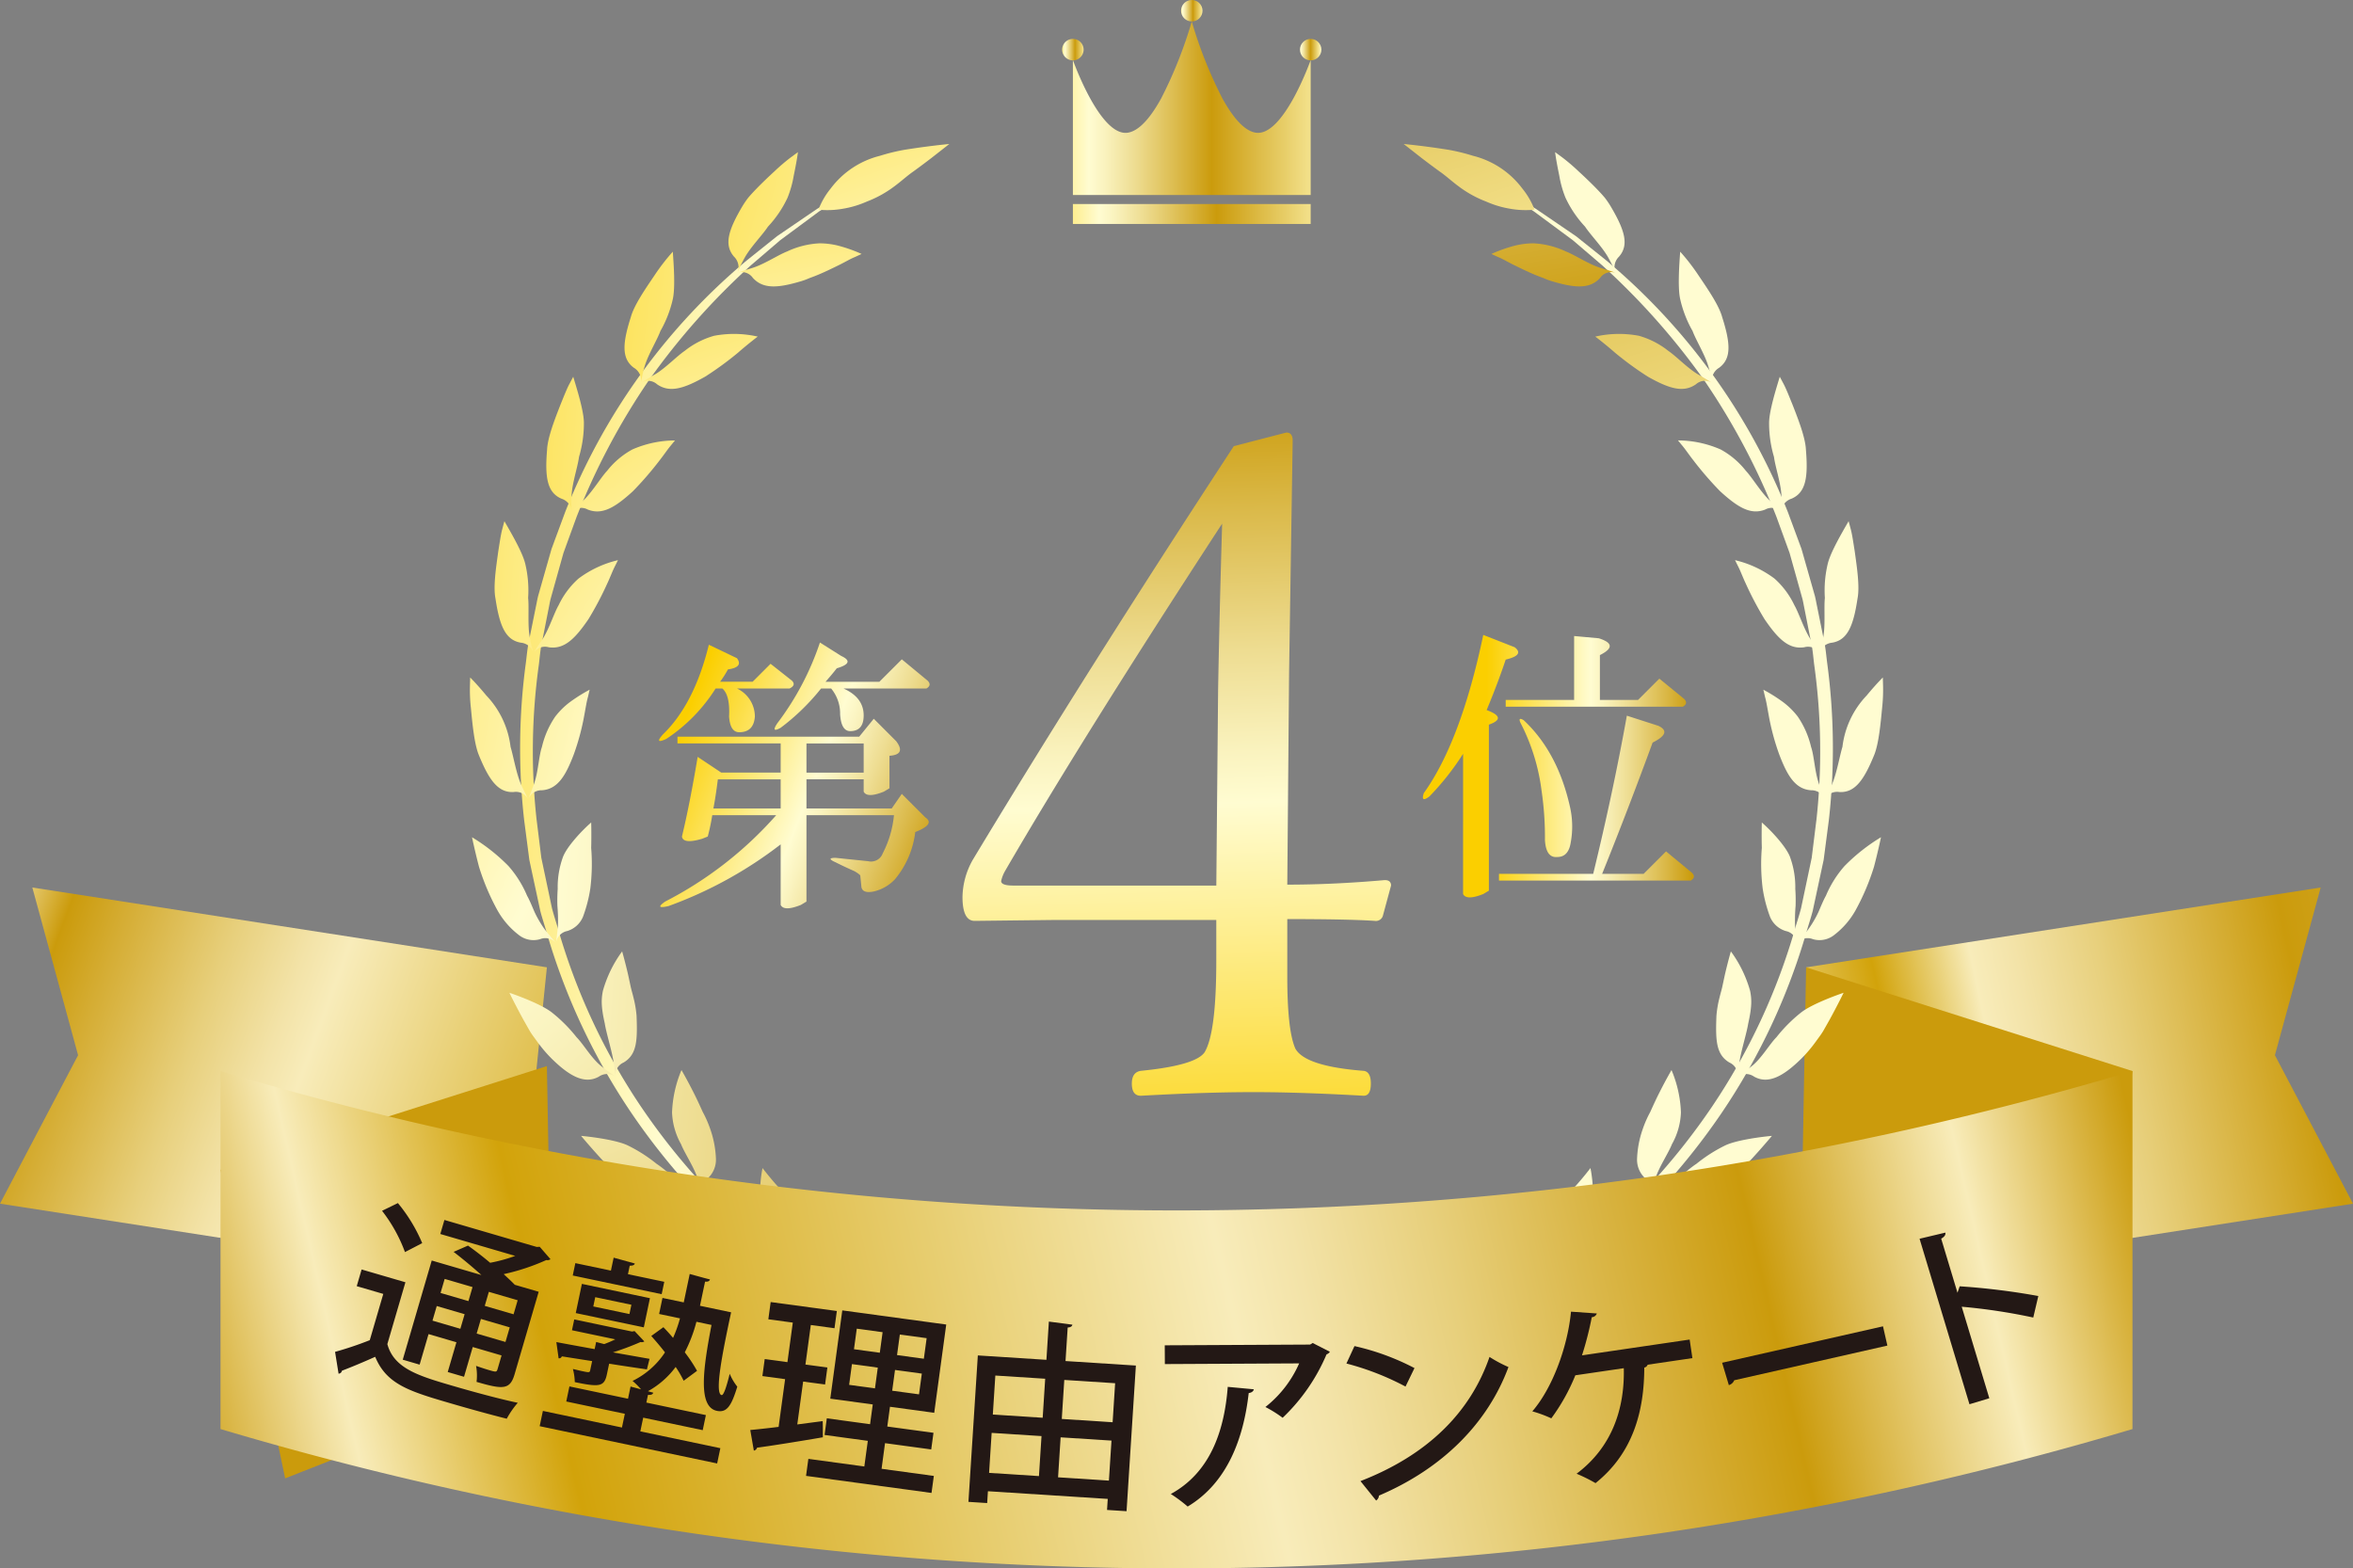 <svg xmlns="http://www.w3.org/2000/svg" xmlns:xlink="http://www.w3.org/1999/xlink" width="428.84" height="285.854" viewBox="0 0 428.84 285.854">
  <rect x="0" y="0" width="428.84" height="285.854" fill="#808080" stroke="none"/>
  <defs>
    <linearGradient id="linear-gradient" x1="-0.406" y1="0.642" x2="2.477" y2="0.191" gradientUnits="objectBoundingBox">
      <stop offset="0.01" stop-color="#fbcf00"/>
      <stop offset="0.099" stop-color="#f8ecba"/>
      <stop offset="0.202" stop-color="#d2a30a"/>
      <stop offset="0.24" stop-color="#e8cf74"/>
      <stop offset="0.264" stop-color="#f8ecba"/>
      <stop offset="0.292" stop-color="#f3e3a8"/>
      <stop offset="0.346" stop-color="#e7cf7b"/>
      <stop offset="0.422" stop-color="#d5ad34"/>
      <stop offset="0.462" stop-color="#cb9b0c"/>
      <stop offset="0.912" stop-color="#f8ecba"/>
      <stop offset="1" stop-color="#fdd23e"/>
    </linearGradient>
    <linearGradient id="linear-gradient-2" x1="1.58" y1="0.788" x2="-0.264" y2="0.296" gradientUnits="objectBoundingBox">
      <stop offset="0.01" stop-color="#fbcf00"/>
      <stop offset="0.099" stop-color="#f8ecba"/>
      <stop offset="0.202" stop-color="#d2a30a"/>
      <stop offset="0.422" stop-color="#e8cf74"/>
      <stop offset="0.563" stop-color="#f8ecba"/>
      <stop offset="0.601" stop-color="#f3e3a8"/>
      <stop offset="0.676" stop-color="#e7cf7b"/>
      <stop offset="0.781" stop-color="#d5ad34"/>
      <stop offset="0.836" stop-color="#cb9b0c"/>
      <stop offset="0.912" stop-color="#f8ecba"/>
      <stop offset="1" stop-color="#fdd23e"/>
    </linearGradient>
    <linearGradient id="linear-gradient-3" x1="-0.469" y1="0.112" x2="3.101" y2="1.219" gradientUnits="objectBoundingBox">
      <stop offset="0.006" stop-color="#fbcf00"/>
      <stop offset="0.253" stop-color="#fffcd1"/>
      <stop offset="0.296" stop-color="#faf3bf"/>
      <stop offset="0.381" stop-color="#eedd92"/>
      <stop offset="0.499" stop-color="#dbba4b"/>
      <stop offset="0.596" stop-color="#cb9b0c"/>
      <stop offset="0.796" stop-color="#e7cd67"/>
      <stop offset="0.871" stop-color="#f3e18b"/>
      <stop offset="1" stop-color="#fffcd1"/>
    </linearGradient>
    <linearGradient id="linear-gradient-4" x1="-1.814" y1="-3.051" x2="11.234" y2="16.955" xlink:href="#linear-gradient-3"/>
    <linearGradient id="linear-gradient-5" x1="-2.997" y1="-1.089" x2="21.581" y2="9.875" xlink:href="#linear-gradient-3"/>
    <linearGradient id="linear-gradient-6" x1="-1.852" y1="-4.78" x2="11.903" y2="25.894" xlink:href="#linear-gradient-3"/>
    <linearGradient id="linear-gradient-7" x1="-3.957" y1="-0.852" x2="30.42" y2="9.233" xlink:href="#linear-gradient-3"/>
    <linearGradient id="linear-gradient-8" x1="-1.865" y1="-3.417" x2="12.765" y2="20.621" xlink:href="#linear-gradient-3"/>
    <linearGradient id="linear-gradient-9" x1="-5.619" y1="-0.864" x2="39.743" y2="8.935" xlink:href="#linear-gradient-3"/>
    <linearGradient id="linear-gradient-10" x1="-2.26" y1="-2.596" x2="14.279" y2="15.958" xlink:href="#linear-gradient-3"/>
    <linearGradient id="linear-gradient-11" x1="-6.408" y1="-1.1" x2="37.399" y2="8.937" xlink:href="#linear-gradient-3"/>
    <linearGradient id="linear-gradient-12" x1="-3.269" y1="-2.157" x2="16.95" y2="12.094" xlink:href="#linear-gradient-3"/>
    <linearGradient id="linear-gradient-13" x1="-5.27" y1="-1.598" x2="23.982" y2="9.265" xlink:href="#linear-gradient-3"/>
    <linearGradient id="linear-gradient-14" x1="-5.592" y1="-2.149" x2="22.182" y2="9.927" xlink:href="#linear-gradient-3"/>
    <linearGradient id="linear-gradient-15" x1="-4.519" y1="-2.501" x2="15.803" y2="10.022" xlink:href="#linear-gradient-3"/>
    <linearGradient id="linear-gradient-16" x1="-12.109" y1="-2.4" x2="35.637" y2="8.587" xlink:href="#linear-gradient-3"/>
    <linearGradient id="linear-gradient-17" x1="-4.425" y1="-4.059" x2="11.684" y2="11.166" xlink:href="#linear-gradient-3"/>
    <linearGradient id="linear-gradient-18" x1="-14.955" y1="-2.857" x2="33.643" y2="7.711" xlink:href="#linear-gradient-3"/>
    <linearGradient id="linear-gradient-19" x1="-4.675" y1="-6.745" x2="9.286" y2="12.839" xlink:href="#linear-gradient-3"/>
    <linearGradient id="linear-gradient-20" x1="-14.234" y1="-3.552" x2="24.648" y2="7.167" xlink:href="#linear-gradient-3"/>
    <linearGradient id="linear-gradient-21" x1="-5.168" y1="-11.463" x2="7.83" y2="15.634" xlink:href="#linear-gradient-3"/>
    <linearGradient id="linear-gradient-22" x1="-12.952" y1="-4.491" x2="17.607" y2="6.873" xlink:href="#linear-gradient-3"/>
    <linearGradient id="linear-gradient-23" x1="-5.907" y1="-17.693" x2="6.747" y2="17.837" xlink:href="#linear-gradient-3"/>
    <linearGradient id="linear-gradient-24" x1="-11.365" y1="-5.993" x2="12.214" y2="6.908" xlink:href="#linear-gradient-3"/>
    <linearGradient id="linear-gradient-25" x1="-8.804" y1="0.112" x2="-5.235" y2="1.219" xlink:href="#linear-gradient-3"/>
    <linearGradient id="linear-gradient-26" x1="-30.383" y1="-3.051" x2="-17.335" y2="16.955" xlink:href="#linear-gradient-3"/>
    <linearGradient id="linear-gradient-27" x1="-60.285" y1="-1.089" x2="-35.707" y2="9.875" xlink:href="#linear-gradient-3"/>
    <linearGradient id="linear-gradient-28" x1="-33.329" y1="-4.78" x2="-19.573" y2="25.894" xlink:href="#linear-gradient-3"/>
    <linearGradient id="linear-gradient-29" x1="-88.671" y1="-0.852" x2="-54.293" y2="9.233" xlink:href="#linear-gradient-3"/>
    <linearGradient id="linear-gradient-30" x1="-37.061" y1="-3.417" x2="-22.43" y2="20.621" xlink:href="#linear-gradient-3"/>
    <linearGradient id="linear-gradient-31" x1="-121.874" y1="-0.864" x2="-76.512" y2="8.935" xlink:href="#linear-gradient-3"/>
    <linearGradient id="linear-gradient-32" x1="-43.517" y1="-2.596" x2="-26.978" y2="15.958" xlink:href="#linear-gradient-3"/>
    <linearGradient id="linear-gradient-33" x1="-121.298" y1="-1.1" x2="-77.491" y2="8.937" xlink:href="#linear-gradient-3"/>
    <linearGradient id="linear-gradient-34" x1="-54.837" y1="-2.157" x2="-34.618" y2="12.094" xlink:href="#linear-gradient-3"/>
    <linearGradient id="linear-gradient-35" x1="-82.501" y1="-1.598" x2="-53.25" y2="9.265" xlink:href="#linear-gradient-3"/>
    <linearGradient id="linear-gradient-36" x1="-76.975" y1="-2.149" x2="-49.201" y2="9.927" xlink:href="#linear-gradient-3"/>
    <linearGradient id="linear-gradient-37" x1="-57.819" y1="-2.501" x2="-37.497" y2="10.022" xlink:href="#linear-gradient-3"/>
    <linearGradient id="linear-gradient-38" x1="-133.985" y1="-2.4" x2="-86.24" y2="8.587" xlink:href="#linear-gradient-3"/>
    <linearGradient id="linear-gradient-39" x1="-45.761" y1="-4.059" x2="-29.652" y2="11.166" xlink:href="#linear-gradient-3"/>
    <linearGradient id="linear-gradient-40" x1="-136.421" y1="-2.857" x2="-87.822" y2="7.711" xlink:href="#linear-gradient-3"/>
    <linearGradient id="linear-gradient-41" x1="-39.197" y1="-6.745" x2="-25.235" y2="12.839" xlink:href="#linear-gradient-3"/>
    <linearGradient id="linear-gradient-42" x1="-108.029" y1="-3.552" x2="-69.142" y2="7.167" xlink:href="#linear-gradient-3"/>
    <linearGradient id="linear-gradient-43" x1="-35.753" y1="-11.463" x2="-22.755" y2="15.634" xlink:href="#linear-gradient-3"/>
    <linearGradient id="linear-gradient-44" x1="-83.29" y1="-4.491" x2="-52.732" y2="6.873" xlink:href="#linear-gradient-3"/>
    <linearGradient id="linear-gradient-45" x1="-33.784" y1="-17.693" x2="-21.13" y2="17.837" xlink:href="#linear-gradient-3"/>
    <linearGradient id="linear-gradient-46" x1="-62.448" y1="-5.993" x2="-38.868" y2="6.908" xlink:href="#linear-gradient-3"/>
    <linearGradient id="linear-gradient-47" x1="-0.252" y1="0.5" x2="1.185" y2="0.5" xlink:href="#linear-gradient-3"/>
    <linearGradient id="linear-gradient-48" x1="-0.313" y1="0.5" x2="1.191" y2="0.5" xlink:href="#linear-gradient-3"/>
    <linearGradient id="linear-gradient-49" x1="-0.288" y1="0.5" x2="1.123" y2="0.5" gradientUnits="objectBoundingBox">
      <stop offset="0" stop-color="#fbcf00"/>
      <stop offset="0.253" stop-color="#fffcd1"/>
      <stop offset="0.296" stop-color="#faf3bf"/>
      <stop offset="0.381" stop-color="#eedd92"/>
      <stop offset="0.499" stop-color="#dbba4b"/>
      <stop offset="0.596" stop-color="#cb9b0c"/>
      <stop offset="0.796" stop-color="#e7cd67"/>
      <stop offset="0.871" stop-color="#f3e18b"/>
      <stop offset="1" stop-color="#fffcd1"/>
    </linearGradient>
    <linearGradient id="linear-gradient-50" x1="-0.23" y1="0.5" x2="1.16" y2="0.5" xlink:href="#linear-gradient-3"/>
    <linearGradient id="linear-gradient-51" x1="-0.302" y1="0.5" x2="1.025" y2="0.5" xlink:href="#linear-gradient-49"/>
    <linearGradient id="linear-gradient-52" x1="-0.045" y1="0.518" x2="1.016" y2="0.455" gradientUnits="objectBoundingBox">
      <stop offset="0.01" stop-color="#cb9b0c"/>
      <stop offset="0.099" stop-color="#f8ecba"/>
      <stop offset="0.202" stop-color="#d2a30a"/>
      <stop offset="0.409" stop-color="#e8cf74"/>
      <stop offset="0.541" stop-color="#f8ecba"/>
      <stop offset="0.578" stop-color="#f3e3a8"/>
      <stop offset="0.65" stop-color="#e7cf7b"/>
      <stop offset="0.751" stop-color="#d5ad34"/>
      <stop offset="0.803" stop-color="#cb9b0c"/>
      <stop offset="0.912" stop-color="#f8ecba"/>
      <stop offset="1" stop-color="#cb9b0c"/>
    </linearGradient>
    <linearGradient id="linear-gradient-53" x1="-0.205" y1="0.26" x2="1.029" y2="0.765" gradientUnits="objectBoundingBox">
      <stop offset="0.241" stop-color="#fbcf00"/>
      <stop offset="0.62" stop-color="#fffcd1"/>
      <stop offset="0.666" stop-color="#faf3bf"/>
      <stop offset="0.759" stop-color="#eedd92"/>
      <stop offset="0.887" stop-color="#dbba4b"/>
      <stop offset="0.991" stop-color="#cb9b0c"/>
    </linearGradient>
    <linearGradient id="linear-gradient-54" x1="0" y1="0.5" x2="1" y2="0.5" xlink:href="#linear-gradient-53"/>
    <linearGradient id="linear-gradient-55" x1="0.517" y1="1.576" x2="0.485" y2="-0.061" xlink:href="#linear-gradient-53"/>
  </defs>
  <g id="グループ_531" data-name="グループ 531" transform="translate(-49.083 -158.53)">
    <g id="グループ_77" data-name="グループ 77">
      <g id="グループ_76" data-name="グループ 76">
        <g id="グループ_74" data-name="グループ 74">
          <path id="パス_703" data-name="パス 703" d="M472.031,320.286,378.25,334.834l5.892,57.624,93.781-14.548-14.23-27.062Z" fill="url(#linear-gradient)"/>
          <path id="パス_704" data-name="パス 704" d="M437.734,353.738l-59.483-18.905-1.018,55.951,48.72,19.192Z" fill="#cb9b0c"/>
          <path id="パス_705" data-name="パス 705" d="M54.975,320.283l93.781,14.548-5.892,57.624L49.083,377.908l14.23-27.062Z" fill="url(#linear-gradient-2)"/>
          <path id="パス_706" data-name="パス 706" d="M89.272,371.735l59.483-18.905,1.018,55.951-48.72,19.192Z" fill="#cb9b0c"/>
          <g id="グループ_73" data-name="グループ 73">
            <g id="グループ_50" data-name="グループ 50">
              <path id="パス_707" data-name="パス 707" d="M231.063,408.51c-8.748-2.408-7.635-.744-24.758-9.057-.525-.279-1.38-.658-2.44-1.27l-3.85-2.367-2.42-1.493a25.745,25.745,0,0,1-2.65-1.772l-5.88-4.318a121.74,121.74,0,0,1-24.9-26.843,116.724,116.724,0,0,1-15.526-33.164c-.37-1.254-.765-2.459-1.079-3.635q-.384-1.788-.736-3.432c-.47-2.188-.9-4.17-1.268-5.906-.459-3.52-.787-6.037-.942-7.219A116.7,116.7,0,0,1,144.9,279.5c.159-1.181.252-2.373.467-3.546l.707-3.508.709-3.507c.123-.583.225-1.172.366-1.751l.489-1.721,1.959-6.881,2.481-6.711a114.757,114.757,0,0,1,33.068-45.852l5.558-4.446,5.874-4.007,1.47-1,1.538-.888,3.083-1.761,3.082-1.754,3.205-1.518-3.118,1.676-2.99,1.9-2.989,1.89-1.49.948-1.421,1.052-5.676,4.2-5.358,4.591a128.6,128.6,0,0,0-18.632,21.023,124.974,124.974,0,0,0-13.1,24.77l-2.4,6.591-1.89,6.756-.473,1.689c-.136.568-.232,1.145-.35,1.717l-.679,3.441-.679,3.44c-.206,1.15-.29,2.32-.441,3.478a114.368,114.368,0,0,0-.406,27.983c.144,1.161.45,3.633.879,7.09l1.225,5.8c.227,1.074.464,2.2.712,3.37.3,1.156.69,2.339,1.051,3.571a114.455,114.455,0,0,0,15.175,32.6,120.245,120.245,0,0,0,24.4,26.448l5.766,4.269a25.013,25.013,0,0,0,2.6,1.756l2.372,1.482c1.479.925,2.746,1.719,3.769,2.36,1.037.614,1.873,1,2.383,1.283C223.9,406.327,222.828,404.965,231.063,408.51Z" fill="url(#linear-gradient-3)"/>
              <path id="パス_708" data-name="パス 708" d="M198.249,196.746a16.17,16.17,0,0,0,4.456-.172,17.959,17.959,0,0,0,4.369-1.309,20.423,20.423,0,0,0,5.079-2.825c1.134-.83,2.246-1.87,3.416-2.674,1.154-.837,2.261-1.669,3.228-2.409l3.3-2.583s-1.7.155-4.155.475c-1.226.16-2.641.362-4.118.6a36.1,36.1,0,0,0-4.375,1.079,16.062,16.062,0,0,0-8.977,5.968A13.853,13.853,0,0,0,198.249,196.746Z" fill="url(#linear-gradient-4)"/>
              <g id="グループ_30" data-name="グループ 30">
                <path id="パス_709" data-name="パス 709" d="M184.911,205.312c1.107-1.9,3.2-4.037,4.136-5.479a20.173,20.173,0,0,0,3.564-5.26,19.014,19.014,0,0,0,1.121-3.967c.312-1.53.615-3.069.775-4.346l-1.314.964a35.082,35.082,0,0,0-2.965,2.535c-1.117,1.023-2.3,2.155-3.359,3.249-.526.548-1.024,1.081-1.455,1.6a17.273,17.273,0,0,0-1.035,1.526c-2.538,4.3-3.4,7.014-1.519,9.173a2.708,2.708,0,0,1,.635,2.942s.2-.491.458-1.116C184.246,206.539,184.616,205.817,184.911,205.312Z" fill="url(#linear-gradient-5)"/>
              </g>
              <g id="グループ_31" data-name="グループ 31">
                <path id="パス_710" data-name="パス 710" d="M186.576,207.238c2.062-.724,4.456-2.3,5.962-2.88a15.7,15.7,0,0,1,5.853-1.478,13.907,13.907,0,0,1,3.761.506,26.493,26.493,0,0,1,3.959,1.429l-1.237.57c-.79.311-1.77.906-2.91,1.465s-2.385,1.169-3.591,1.677c-.6.256-1.2.483-1.75.684a13.182,13.182,0,0,1-1.478.555c-4.148,1.234-6.926,1.529-8.852-.589a2.473,2.473,0,0,0-2.8-.937l1.107-.389C185.245,207.664,186.027,207.431,186.576,207.238Z" fill="url(#linear-gradient-6)"/>
              </g>
              <g id="グループ_32" data-name="グループ 32">
                <path id="パス_711" data-name="パス 711" d="M166.628,225.118c.657-2.1,2.226-4.644,2.815-6.256a20.989,20.989,0,0,0,2.286-5.93c.422-2.087.158-6.026-.025-8.531a37.546,37.546,0,0,0-3.376,4.376c-1.7,2.51-3.688,5.406-4.267,7.522-1.518,4.754-1.749,7.588.563,9.271a2.719,2.719,0,0,1,1.294,2.734l.2-1.189A20.323,20.323,0,0,1,166.628,225.118Z" fill="url(#linear-gradient-7)"/>
              </g>
              <g id="グループ_33" data-name="グループ 33">
                <path id="パス_712" data-name="パス 712" d="M168.683,226.623c1.851-1.165,3.835-3.237,5.176-4.134a15.207,15.207,0,0,1,5.366-2.759,19.468,19.468,0,0,1,7.954.147s-1.674,1.255-3.58,2.921a59.154,59.154,0,0,1-5.989,4.374c-3.773,2.126-6.419,3.033-8.771,1.4a2.463,2.463,0,0,0-2.929-.275l.994-.626Z" fill="url(#linear-gradient-8)"/>
              </g>
              <g id="グループ_34" data-name="グループ 34">
                <path id="パス_713" data-name="パス 713" d="M153.271,248.534c.169-2.19,1.126-5.025,1.338-6.729a21.56,21.56,0,0,0,.891-6.294c-.042-2.119-1.213-5.918-1.946-8.313l-.765,1.438c-.454.894-.963,2.192-1.536,3.591-1.107,2.823-2.375,6.1-2.466,8.295-.412,4.974,0,7.787,2.632,8.9A2.722,2.722,0,0,1,153.3,251.8l-.077-1.2A17.96,17.96,0,0,1,153.271,248.534Z" fill="url(#linear-gradient-9)"/>
              </g>
              <g id="グループ_35" data-name="グループ 35">
                <path id="パス_714" data-name="パス 714" d="M155.612,249.536c1.543-1.552,3.011-4.016,4.117-5.192a14.884,14.884,0,0,1,4.6-3.895,19.532,19.532,0,0,1,7.776-1.646l-.869,1.051c-.532.65-1.171,1.6-1.954,2.6a61.727,61.727,0,0,1-4.848,5.605c-3.2,2.917-5.575,4.4-8.234,3.339a2.461,2.461,0,0,0-2.91.4l.826-.834C154.573,250.49,155.213,249.953,155.612,249.536Z" fill="url(#linear-gradient-10)"/>
              </g>
              <g id="グループ_36" data-name="グループ 36">
                <path id="パス_715" data-name="パス 715" d="M145.581,274.371c-.338-2.172-.059-5.153-.244-6.86a20.854,20.854,0,0,0-.551-6.331c-.527-2.057-2.523-5.491-3.778-7.659l-.42,1.575c-.249.971-.442,2.354-.683,3.847-.418,3.007-.947,6.482-.526,8.64.742,4.941,1.788,7.588,4.606,8.077a2.7,2.7,0,0,1,2.343,1.88s-.17-.5-.343-1.153C145.839,275.743,145.672,274.95,145.581,274.371Z" fill="url(#linear-gradient-11)"/>
              </g>
              <g id="グループ_37" data-name="グループ 37">
                <path id="パス_716" data-name="パス 716" d="M148.089,274.815c1.144-1.863,2-4.6,2.811-5.994a15.261,15.261,0,0,1,3.609-4.835,19.419,19.419,0,0,1,7.2-3.363l-.608,1.219c-.38.75-.777,1.825-1.314,2.975a60.252,60.252,0,0,1-3.454,6.556c-2.44,3.57-4.41,5.551-7.241,5.124a2.481,2.481,0,0,0-2.773,1.042l.62-1C147.324,275.985,147.784,275.311,148.089,274.815Z" fill="url(#linear-gradient-12)"/>
              </g>
              <g id="グループ_38" data-name="グループ 38">
                <path id="パス_717" data-name="パス 717" d="M143.949,301.271c-.824-2.04-1.323-5.005-1.816-6.626a16.35,16.35,0,0,0-4.424-9.363c-.97-1.181-2.035-2.367-2.935-3.277l-.044,1.629a29.6,29.6,0,0,0,.171,3.893c.284,3.019.625,6.521,1.414,8.525,1.886,4.64,3.53,6.984,6.386,6.831a2.536,2.536,0,0,1,2.65,1.313S144.4,302.361,143.949,301.271Z" fill="url(#linear-gradient-13)"/>
              </g>
              <g id="グループ_39" data-name="グループ 39">
                <path id="パス_718" data-name="パス 718" d="M146.492,301.143c.691-2.071.814-4.93,1.356-6.471a16.34,16.34,0,0,1,2.424-5.53,13.806,13.806,0,0,1,2.694-2.661,29.844,29.844,0,0,1,3.579-2.247l-.308,1.328c-.234.814-.411,1.95-.642,3.2a43.437,43.437,0,0,1-1.908,7.179c-1.521,4.031-2.966,6.4-5.82,6.619a2.638,2.638,0,0,0-2.526,1.64S146.134,302.241,146.492,301.143Z" fill="url(#linear-gradient-14)"/>
              </g>
              <g id="グループ_40" data-name="グループ 40">
                <path id="パス_719" data-name="パス 719" d="M148.325,327.86a19.633,19.633,0,0,1-1.832-3.136c-.481-1.12-.922-2.2-1.344-2.932a19.756,19.756,0,0,0-3.4-5.425,33.717,33.717,0,0,0-6.641-5.244s.509,2.461,1.271,5.373a42.361,42.361,0,0,0,3.388,7.984,14.7,14.7,0,0,0,3.874,4.46,4.292,4.292,0,0,0,3.869.763,2.607,2.607,0,0,1,2.911.671S149.034,328.814,148.325,327.86Z" fill="url(#linear-gradient-15)"/>
              </g>
              <g id="グループ_41" data-name="グループ 41">
                <path id="パス_720" data-name="パス 720" d="M150.774,327.161a32.153,32.153,0,0,0-.1-3.5,29.349,29.349,0,0,1,.053-3.13,15.957,15.957,0,0,1,.992-5.9c.759-1.864,3.314-4.634,5.109-6.2,0,0,.067,2.077,0,4.635a36.658,36.658,0,0,1-.157,7.395,25.989,25.989,0,0,1-1.341,5.166,4.529,4.529,0,0,1-2.859,2.588,2.569,2.569,0,0,0-2.057,2.158S150.7,328.3,150.774,327.161Z" fill="url(#linear-gradient-16)"/>
              </g>
              <g id="グループ_42" data-name="グループ 42">
                <path id="パス_721" data-name="パス 721" d="M158.592,352.784c-1.742-1.411-3.213-4-4.429-5.212a27.526,27.526,0,0,0-4.511-4.523c-1.652-1.286-5.258-2.736-7.729-3.578,0,0,1.1,2.267,2.552,4.912l1.146,2.024c.4.676.9,1.31,1.343,1.93a25.479,25.479,0,0,0,2.586,3.064c3.5,3.468,6.2,4.74,8.684,3.352a2.652,2.652,0,0,1,3.006-.018S159.513,353.544,158.592,352.784Z" fill="url(#linear-gradient-17)"/>
              </g>
              <g id="グループ_43" data-name="グループ 43">
                <path id="パス_722" data-name="パス 722" d="M160.818,351.548c-.4-2.106-1.26-4.873-1.511-6.466-.685-3.061-.661-4.417-.339-5.985a22.3,22.3,0,0,1,3.5-7.167s.578,1.99,1.142,4.475c.133.625.273,1.278.413,1.934s.346,1.286.489,1.919a19.928,19.928,0,0,1,.587,3.4c.164,4.41.108,7.068-2.373,8.528a2.524,2.524,0,0,0-1.494,2.557S161.018,352.67,160.818,351.548Z" fill="url(#linear-gradient-18)"/>
              </g>
              <g id="グループ_44" data-name="グループ 44">
                <path id="パス_723" data-name="パス 723" d="M174.244,374.74c-1.9-1.088-4.044-3.168-5.487-4.086a27.472,27.472,0,0,0-5.373-3.417c-1.921-.865-5.79-1.441-8.4-1.689,0,0,1.607,1.94,3.653,4.163,1.029,1.107,2.142,2.3,3.261,3.331a25.729,25.729,0,0,0,3.245,2.371,18.437,18.437,0,0,0,5.38,2.351,4.242,4.242,0,0,0,3.81-1.019,2.691,2.691,0,0,1,2.939-.706A30.729,30.729,0,0,1,174.244,374.74Z" fill="url(#linear-gradient-19)"/>
              </g>
              <g id="グループ_45" data-name="グループ 45">
                <path id="パス_724" data-name="パス 724" d="M176.135,373.035c-.743-2.068-2.338-4.457-2.927-5.966a12.794,12.794,0,0,1-1.642-5.786,21.9,21.9,0,0,1,1.72-7.728s1.041,1.791,2.186,4.063c.578,1.132,1.159,2.4,1.7,3.6a19.768,19.768,0,0,1,1.376,3.148,18.235,18.235,0,0,1,1.013,5.288,4.588,4.588,0,0,1-1.428,3.581,2.486,2.486,0,0,0-.868,2.814Z" fill="url(#linear-gradient-20)"/>
              </g>
              <g id="グループ_46" data-name="グループ 46">
                <path id="パス_725" data-name="パス 725" d="M193.543,391.886c-2.113-.622-4.7-2.132-6.318-2.7a16.282,16.282,0,0,0-10.063-2.391c-1.571.069-3.125.127-4.406.274a34.366,34.366,0,0,0,4.411,3.329c1.258.842,2.639,1.728,3.951,2.494a15.662,15.662,0,0,0,3.608,1.7c4.793,1.433,7.642,1.616,9.3-.717a2.526,2.526,0,0,1,2.672-1.253S194.673,392.217,193.543,391.886Z" fill="url(#linear-gradient-21)"/>
              </g>
              <g id="グループ_47" data-name="グループ 47">
                <path id="パス_726" data-name="パス 726" d="M195.023,389.814c-1.194-1.827-3.312-3.756-4.221-5.09A16.389,16.389,0,0,1,188,379.37a13.883,13.883,0,0,1-.4-3.771,25.682,25.682,0,0,1,.454-4.184s1.259,1.676,2.959,3.549c.824.964,1.7,2.039,2.481,3.09s1.451,2.091,1.949,2.864c2.192,3.718,3.141,6.336,1.537,8.707a2.65,2.65,0,0,0-.29,3S195.657,390.782,195.023,389.814Z" fill="url(#linear-gradient-22)"/>
              </g>
              <g id="グループ_48" data-name="グループ 48">
                <path id="パス_727" data-name="パス 727" d="M217.111,404.953a47.1,47.1,0,0,1-6.748-1.239,19.476,19.476,0,0,0-6.328-.778,40.2,40.2,0,0,0-8.262,1.994s.558.281,1.457.731a29.835,29.835,0,0,0,3.564,1.571,44.316,44.316,0,0,0,8.319,2.387c5,.311,7.844-.223,8.925-2.858a2.557,2.557,0,0,1,2.325-1.841S218.292,405.007,217.111,404.953Z" fill="url(#linear-gradient-23)"/>
              </g>
              <g id="グループ_49" data-name="グループ 49">
                <path id="パス_728" data-name="パス 728" d="M218.085,402.6c-1.576-1.507-4.133-2.778-5.242-4.037a16.168,16.168,0,0,1-3.972-4.517c-1.05-1.646-1.609-5.407-1.708-7.8l1.072.839c.665.508,1.529,1.3,2.579,2a34.941,34.941,0,0,1,5.658,4.8c2.971,3.122,4.517,5.39,3.484,8.073a2.617,2.617,0,0,0,.4,2.974S218.927,403.387,218.085,402.6Z" fill="url(#linear-gradient-24)"/>
              </g>
            </g>
            <g id="グループ_71" data-name="グループ 71">
              <path id="パス_729" data-name="パス 729" d="M295.943,408.51c8.748-2.408,7.635-.744,24.757-9.057.526-.279,1.381-.658,2.441-1.27l3.849-2.367,2.421-1.493a25.63,25.63,0,0,0,2.649-1.772l5.881-4.318a121.741,121.741,0,0,0,24.9-26.843,116.692,116.692,0,0,0,15.525-33.164c.371-1.254.765-2.459,1.08-3.635q.384-1.788.736-3.432c.47-2.188.895-4.17,1.267-5.906.46-3.52.788-6.037.943-7.219a116.7,116.7,0,0,0-.282-28.537c-.159-1.181-.252-2.373-.467-3.546l-.707-3.508-.709-3.507c-.123-.583-.225-1.172-.366-1.751l-.489-1.721-1.959-6.881-2.481-6.711a114.757,114.757,0,0,0-33.068-45.852l-5.558-4.446-5.874-4.007-1.47-1-1.538-.888-3.083-1.761-3.082-1.754-3.205-1.518,3.118,1.676,2.99,1.9,2.989,1.89,1.49.948,1.421,1.052,5.676,4.2L341.1,206.9a128.6,128.6,0,0,1,18.632,21.023,124.974,124.974,0,0,1,13.1,24.77l2.4,6.591,1.889,6.756.474,1.689c.136.568.232,1.145.35,1.717l.679,3.441.679,3.44c.206,1.15.29,2.32.441,3.478a114.369,114.369,0,0,1,.406,27.983c-.144,1.161-.451,3.633-.879,7.09l-1.225,5.8-.712,3.37c-.3,1.156-.691,2.339-1.051,3.571a114.455,114.455,0,0,1-15.175,32.6,120.245,120.245,0,0,1-24.4,26.448l-5.766,4.269a25.011,25.011,0,0,1-2.6,1.756l-2.372,1.482c-1.479.925-2.746,1.719-3.769,2.36-1.037.614-1.873,1-2.383,1.283C303.1,406.327,304.178,404.965,295.943,408.51Z" fill="url(#linear-gradient-25)"/>
              <path id="パス_730" data-name="パス 730" d="M328.757,196.746a16.17,16.17,0,0,1-4.456-.172,17.958,17.958,0,0,1-4.369-1.309,20.405,20.405,0,0,1-5.079-2.825c-1.134-.83-2.246-1.87-3.416-2.674-1.154-.837-2.262-1.669-3.228-2.409l-3.3-2.583s1.7.155,4.155.475c1.226.16,2.641.362,4.118.6a36.1,36.1,0,0,1,4.375,1.079,16.062,16.062,0,0,1,8.977,5.968A13.852,13.852,0,0,1,328.757,196.746Z" fill="url(#linear-gradient-26)"/>
              <g id="グループ_51" data-name="グループ 51">
                <path id="パス_731" data-name="パス 731" d="M342.1,205.312c-1.107-1.9-3.2-4.037-4.136-5.479a20.147,20.147,0,0,1-3.564-5.26,19.07,19.07,0,0,1-1.122-3.967c-.311-1.53-.614-3.069-.774-4.346l1.314.964a35.077,35.077,0,0,1,2.965,2.535c1.116,1.023,2.3,2.155,3.359,3.249.526.548,1.024,1.081,1.454,1.6a17.089,17.089,0,0,1,1.036,1.526c2.538,4.3,3.4,7.014,1.519,9.173a2.708,2.708,0,0,0-.635,2.942l-.458-1.116C342.76,206.539,342.39,205.817,342.1,205.312Z" fill="url(#linear-gradient-27)"/>
              </g>
              <g id="グループ_52" data-name="グループ 52">
                <path id="パス_732" data-name="パス 732" d="M340.43,207.238c-2.062-.724-4.456-2.3-5.962-2.88a15.7,15.7,0,0,0-5.853-1.478,13.907,13.907,0,0,0-3.761.506,26.493,26.493,0,0,0-3.959,1.429l1.237.57c.789.311,1.77.906,2.91,1.465s2.385,1.169,3.591,1.677c.6.256,1.2.483,1.75.684a13.182,13.182,0,0,0,1.478.555c4.147,1.234,6.926,1.529,8.852-.589a2.473,2.473,0,0,1,2.8-.937l-1.107-.389C341.761,207.664,340.979,207.431,340.43,207.238Z" fill="url(#linear-gradient-28)"/>
              </g>
              <g id="グループ_53" data-name="グループ 53">
                <path id="パス_733" data-name="パス 733" d="M360.378,225.118c-.657-2.1-2.226-4.644-2.815-6.256a20.989,20.989,0,0,1-2.286-5.93c-.422-2.087-.158-6.026.025-8.531a37.545,37.545,0,0,1,3.376,4.376c1.7,2.51,3.688,5.406,4.267,7.522,1.518,4.754,1.749,7.588-.563,9.271a2.716,2.716,0,0,0-1.294,2.734l-.2-1.189A20.323,20.323,0,0,0,360.378,225.118Z" fill="url(#linear-gradient-29)"/>
              </g>
              <g id="グループ_54" data-name="グループ 54">
                <path id="パス_734" data-name="パス 734" d="M358.323,226.623c-1.851-1.165-3.835-3.237-5.176-4.134a15.207,15.207,0,0,0-5.366-2.759,19.468,19.468,0,0,0-7.954.147s1.674,1.255,3.58,2.921a59.152,59.152,0,0,0,5.989,4.374c3.773,2.126,6.419,3.033,8.771,1.4a2.463,2.463,0,0,1,2.929-.275l-.994-.626Z" fill="url(#linear-gradient-30)"/>
              </g>
              <g id="グループ_55" data-name="グループ 55">
                <path id="パス_735" data-name="パス 735" d="M373.735,248.534c-.169-2.19-1.126-5.025-1.338-6.729a21.559,21.559,0,0,1-.891-6.294c.042-2.119,1.213-5.918,1.946-8.313l.765,1.438c.454.894.963,2.192,1.536,3.591,1.107,2.823,2.375,6.1,2.466,8.295.412,4.974,0,7.787-2.632,8.9A2.72,2.72,0,0,0,373.7,251.8l.077-1.2A17.953,17.953,0,0,0,373.735,248.534Z" fill="url(#linear-gradient-31)"/>
              </g>
              <g id="グループ_56" data-name="グループ 56">
                <path id="パス_736" data-name="パス 736" d="M371.394,249.536c-1.543-1.552-3.012-4.016-4.117-5.192a14.9,14.9,0,0,0-4.6-3.895A19.532,19.532,0,0,0,354.9,238.8l.869,1.051c.531.65,1.171,1.6,1.954,2.6a61.724,61.724,0,0,0,4.848,5.605c3.2,2.917,5.575,4.4,8.234,3.339a2.461,2.461,0,0,1,2.91.4l-.826-.834C372.433,250.49,371.793,249.953,371.394,249.536Z" fill="url(#linear-gradient-32)"/>
              </g>
              <g id="グループ_57" data-name="グループ 57">
                <path id="パス_737" data-name="パス 737" d="M381.424,274.371c.339-2.172.06-5.153.245-6.86a20.854,20.854,0,0,1,.551-6.331c.526-2.057,2.523-5.491,3.778-7.659l.42,1.575c.249.971.442,2.354.683,3.847.418,3.007.947,6.482.526,8.64-.742,4.941-1.788,7.588-4.606,8.077a2.7,2.7,0,0,0-2.343,1.88s.17-.5.343-1.153C381.167,275.743,381.334,274.95,381.424,274.371Z" fill="url(#linear-gradient-33)"/>
              </g>
              <g id="グループ_58" data-name="グループ 58">
                <path id="パス_738" data-name="パス 738" d="M378.917,274.815c-1.144-1.863-2.006-4.6-2.811-5.994a15.261,15.261,0,0,0-3.609-4.835,19.419,19.419,0,0,0-7.2-3.363l.608,1.219c.38.75.777,1.825,1.314,2.975a60.081,60.081,0,0,0,3.454,6.556c2.44,3.57,4.41,5.551,7.241,5.124a2.482,2.482,0,0,1,2.773,1.042l-.62-1C379.682,275.985,379.222,275.311,378.917,274.815Z" fill="url(#linear-gradient-34)"/>
              </g>
              <g id="グループ_59" data-name="グループ 59">
                <path id="パス_739" data-name="パス 739" d="M383.057,301.271c.823-2.04,1.323-5.005,1.816-6.626a16.333,16.333,0,0,1,4.424-9.363c.97-1.181,2.035-2.367,2.935-3.277l.044,1.629a29.6,29.6,0,0,1-.171,3.893c-.284,3.019-.625,6.521-1.414,8.525-1.886,4.64-3.53,6.984-6.386,6.831a2.536,2.536,0,0,0-2.65,1.313S382.608,302.361,383.057,301.271Z" fill="url(#linear-gradient-35)"/>
              </g>
              <g id="グループ_60" data-name="グループ 60">
                <path id="パス_740" data-name="パス 740" d="M380.514,301.143c-.691-2.071-.814-4.93-1.356-6.471a16.341,16.341,0,0,0-2.424-5.53,13.834,13.834,0,0,0-2.694-2.661,29.843,29.843,0,0,0-3.579-2.247l.308,1.328c.234.814.411,1.95.642,3.2a43.336,43.336,0,0,0,1.908,7.179c1.521,4.031,2.966,6.4,5.82,6.619a2.638,2.638,0,0,1,2.526,1.64S380.872,302.241,380.514,301.143Z" fill="url(#linear-gradient-36)"/>
              </g>
              <g id="グループ_61" data-name="グループ 61">
                <path id="パス_741" data-name="パス 741" d="M378.681,327.86a19.633,19.633,0,0,0,1.832-3.136c.481-1.12.922-2.2,1.344-2.932a19.755,19.755,0,0,1,3.4-5.425,33.738,33.738,0,0,1,6.64-5.244s-.508,2.461-1.271,5.373a42.3,42.3,0,0,1-3.387,7.984,14.7,14.7,0,0,1-3.874,4.46,4.292,4.292,0,0,1-3.869.763,2.607,2.607,0,0,0-2.911.671S377.972,328.814,378.681,327.86Z" fill="url(#linear-gradient-37)"/>
              </g>
              <g id="グループ_62" data-name="グループ 62">
                <path id="パス_742" data-name="パス 742" d="M376.232,327.161a32.149,32.149,0,0,1,.1-3.5,29.358,29.358,0,0,0-.053-3.13,15.958,15.958,0,0,0-.992-5.9c-.759-1.864-3.314-4.634-5.109-6.2,0,0-.067,2.077,0,4.635a36.658,36.658,0,0,0,.157,7.395,25.988,25.988,0,0,0,1.341,5.166,4.529,4.529,0,0,0,2.859,2.588,2.569,2.569,0,0,1,2.057,2.158S376.309,328.3,376.232,327.161Z" fill="url(#linear-gradient-38)"/>
              </g>
              <g id="グループ_63" data-name="グループ 63">
                <path id="パス_743" data-name="パス 743" d="M368.414,352.784c1.742-1.411,3.213-4,4.429-5.212a27.526,27.526,0,0,1,4.511-4.523c1.652-1.286,5.258-2.736,7.729-3.578,0,0-1.1,2.267-2.552,4.912l-1.146,2.024c-.4.676-.9,1.31-1.343,1.93a25.478,25.478,0,0,1-2.586,3.064c-3.5,3.468-6.2,4.74-8.684,3.352a2.652,2.652,0,0,0-3.006-.018S367.493,353.544,368.414,352.784Z" fill="url(#linear-gradient-39)"/>
              </g>
              <g id="グループ_64" data-name="グループ 64">
                <path id="パス_744" data-name="パス 744" d="M366.188,351.548c.4-2.106,1.26-4.873,1.511-6.466.685-3.061.661-4.417.339-5.985a22.319,22.319,0,0,0-3.5-7.167s-.579,1.99-1.142,4.475c-.134.625-.273,1.278-.413,1.934s-.346,1.286-.489,1.919a19.929,19.929,0,0,0-.587,3.4c-.164,4.41-.108,7.068,2.372,8.528a2.523,2.523,0,0,1,1.495,2.557S365.988,352.67,366.188,351.548Z" fill="url(#linear-gradient-40)"/>
              </g>
              <g id="グループ_65" data-name="グループ 65">
                <path id="パス_745" data-name="パス 745" d="M352.762,374.74c1.9-1.088,4.044-3.168,5.487-4.086a27.471,27.471,0,0,1,5.373-3.417c1.921-.865,5.79-1.441,8.4-1.689,0,0-1.607,1.94-3.653,4.163-1.029,1.107-2.142,2.3-3.261,3.331a25.73,25.73,0,0,1-3.245,2.371,18.438,18.438,0,0,1-5.38,2.351,4.241,4.241,0,0,1-3.81-1.019,2.692,2.692,0,0,0-2.939-.706A30.838,30.838,0,0,0,352.762,374.74Z" fill="url(#linear-gradient-41)"/>
              </g>
              <g id="グループ_66" data-name="グループ 66">
                <path id="パス_746" data-name="パス 746" d="M350.871,373.035c.743-2.068,2.338-4.457,2.927-5.966a12.777,12.777,0,0,0,1.641-5.786,21.875,21.875,0,0,0-1.719-7.728s-1.042,1.791-2.186,4.063c-.579,1.132-1.159,2.4-1.7,3.6a19.765,19.765,0,0,0-1.376,3.148,18.233,18.233,0,0,0-1.013,5.288,4.588,4.588,0,0,0,1.428,3.581,2.486,2.486,0,0,1,.868,2.814Z" fill="url(#linear-gradient-42)"/>
              </g>
              <g id="グループ_67" data-name="グループ 67">
                <path id="パス_747" data-name="パス 747" d="M333.463,391.886c2.112-.622,4.7-2.132,6.318-2.7a16.282,16.282,0,0,1,10.063-2.391c1.57.069,3.125.127,4.406.274a34.366,34.366,0,0,1-4.411,3.329c-1.258.842-2.639,1.728-3.951,2.494a15.662,15.662,0,0,1-3.608,1.7c-4.793,1.433-7.643,1.616-9.3-.717a2.524,2.524,0,0,0-2.671-1.253S332.333,392.217,333.463,391.886Z" fill="url(#linear-gradient-43)"/>
              </g>
              <g id="グループ_68" data-name="グループ 68">
                <path id="パス_748" data-name="パス 748" d="M331.983,389.814c1.194-1.827,3.312-3.756,4.221-5.09a16.389,16.389,0,0,0,2.8-5.354,13.883,13.883,0,0,0,.4-3.771,25.685,25.685,0,0,0-.454-4.184s-1.26,1.676-2.959,3.549c-.824.964-1.7,2.039-2.481,3.09s-1.451,2.091-1.95,2.864c-2.191,3.718-3.141,6.336-1.536,8.707a2.65,2.65,0,0,1,.29,3S331.349,390.782,331.983,389.814Z" fill="url(#linear-gradient-44)"/>
              </g>
              <g id="グループ_69" data-name="グループ 69">
                <path id="パス_749" data-name="パス 749" d="M309.895,404.953a47.1,47.1,0,0,0,6.748-1.239,19.474,19.474,0,0,1,6.328-.778,40.2,40.2,0,0,1,8.262,1.994l-1.457.731a29.908,29.908,0,0,1-3.564,1.571,44.316,44.316,0,0,1-8.319,2.387c-5,.311-7.844-.223-8.925-2.858a2.557,2.557,0,0,0-2.326-1.841S308.714,405.007,309.895,404.953Z" fill="url(#linear-gradient-45)"/>
              </g>
              <g id="グループ_70" data-name="グループ 70">
                <path id="パス_750" data-name="パス 750" d="M308.921,402.6c1.576-1.507,4.133-2.778,5.242-4.037a16.169,16.169,0,0,0,3.972-4.517c1.05-1.646,1.609-5.407,1.708-7.8l-1.072.839c-.666.508-1.529,1.3-2.579,2a34.943,34.943,0,0,0-5.658,4.8c-2.971,3.122-4.517,5.39-3.484,8.073a2.617,2.617,0,0,1-.4,2.974S308.079,403.387,308.921,402.6Z" fill="url(#linear-gradient-46)"/>
              </g>
            </g>
            <g id="グループ_72" data-name="グループ 72">
              <rect id="長方形_11" data-name="長方形 11" width="43.338" height="3.636" transform="translate(244.62 195.714)" fill="url(#linear-gradient-47)"/>
              <path id="パス_751" data-name="パス 751" d="M287.958,169.467v24.6H244.62v-24.6s4.977,14.1,10.043,13.241c2.176-.368,4.266-3,6.058-6.264a79.465,79.465,0,0,0,5.567-14v0a79.293,79.293,0,0,0,5.567,14c1.792,3.259,3.882,5.9,6.058,6.264C282.981,183.565,287.958,169.467,287.958,169.467Z" fill="url(#linear-gradient-48)"/>
              <circle id="楕円形_1" data-name="楕円形 1" cx="1.954" cy="1.954" r="1.954" transform="translate(264.335 158.53)" fill="url(#linear-gradient-49)"/>
              <path id="パス_752" data-name="パス 752" d="M246.574,167.577a1.954,1.954,0,1,1-1.954-1.954A1.954,1.954,0,0,1,246.574,167.577Z" fill="url(#linear-gradient-50)"/>
              <circle id="楕円形_2" data-name="楕円形 2" cx="1.954" cy="1.954" r="1.954" transform="translate(286.003 165.623)" fill="url(#linear-gradient-51)"/>
            </g>
          </g>
          <path id="パス_753" data-name="パス 753" d="M437.734,353.738a610.283,610.283,0,0,1-348.463,0v65.247a610.265,610.265,0,0,0,348.463,0Z" fill="url(#linear-gradient-52)"/>
        </g>
        <g id="グループ_75" data-name="グループ 75">
          <path id="パス_754" data-name="パス 754" d="M183.389,278.489q1.227,1.639-1.636,2.045a18.368,18.368,0,0,1-1.431,2.248h5.929l3.271-3.27,3.884,3.066q.816.819-.408,1.432h-9.609a5.656,5.656,0,0,1,3.271,5.111q-.206,2.865-2.862,2.861c-1.093,0-1.706-.951-1.84-2.861q.2-3.882-1.227-5.111h-1.226a30.389,30.389,0,0,1-9,9.2q-2.253,1.026-.614-.818,5.721-5.518,8.382-16.355Zm29.03,15.129q1.84,2.452-1.227,2.657V302.2l-1.022.614q-3.066,1.226-3.68,0v-2.249H196.064v5.315H211.6l1.84-2.657,4.293,4.293q1.839,1.226-1.84,2.658a16.542,16.542,0,0,1-3.68,8.586,7.688,7.688,0,0,1-3.884,2.249q-2.046.406-2.249-.819l-.205-2.044c0-.133-.342-.409-1.022-.817q-1.839-.814-3.475-1.636-1.841-.814,0-.817l5.928.612a2.261,2.261,0,0,0,2.658-1.43,18.88,18.88,0,0,0,2.045-6.951H196.064v15.741l-1.022.614q-3.066,1.227-3.68,0v-11.04a75.335,75.335,0,0,1-20.444,11.244q-2.658.613-.613-.818a68.944,68.944,0,0,0,20.239-15.741H178.892a37.788,37.788,0,0,1-.818,3.884l-1.023.409q-3.477,1.026-3.68-.409,1.428-5.926,2.863-14.515l4.293,2.862h10.835v-5.316H172.554V292.8h33.119l2.658-3.271Zm-21.057,12.266v-5.315H179.914q-.412,3.273-.818,5.315Zm11.04-27.8q2.654,1.227-.818,2.249-.613.82-2.044,2.453h9.813l4.089-4.088,4.7,3.884q.814.819-.205,1.432H202.81q3.681,1.637,3.68,4.906,0,2.865-2.453,2.862-1.638,0-1.84-3.066a7.149,7.149,0,0,0-1.635-4.7h-1.84a40.414,40.414,0,0,1-7.36,7.155c-1.227.684-1.431.408-.613-.818a51.151,51.151,0,0,0,7.768-14.72Zm-6.338,21.262H206.49v-5.316H196.064Z" fill="url(#linear-gradient-53)"/>
          <path id="パス_755" data-name="パス 755" d="M325.137,276.495q1.841,1.433-1.635,2.249-1.434,4.293-3.476,9.2,3.882,1.434.409,2.658v30.257l-1.022.613q-3.066,1.227-3.68,0V295.917a48.233,48.233,0,0,1-6.133,7.769q-1.64,1.225-1.022-.614,6.746-9.4,10.835-28.826ZM351.3,290.806q2.655,1.227-1.022,3.066-4.5,12.266-9.2,23.92h7.564l4.089-4.09,4.7,3.885c.543.543.476,1.022-.2,1.431H322.275v-1.226h17.173q3.68-15.127,6.133-28.826ZM340.47,274.86q3.882,1.226.2,3.066V286.1h6.951l3.885-3.884,4.5,3.679c.543.546.477,1.023-.2,1.431H323.5V286.1h12.47V274.451Zm-5.315,30.461a16.2,16.2,0,0,1,.2,6.746q-.412,2.66-2.453,2.658-2.046.205-2.249-3.067a58.31,58.31,0,0,0-.613-8.995,36.967,36.967,0,0,0-3.885-12.471q-.411-1.02.614-.409Q332.9,295.51,335.155,305.321Z" fill="url(#linear-gradient-54)"/>
        </g>
      </g>
    </g>
    <g id="グループ_78" data-name="グループ 78">
      <path id="パス_756" data-name="パス 756" d="M122.972,392.231,119.679,403.5c1.205,4.478,5.8,5.822,11.884,7.6,3.975,1.162,8.74,2.442,11.886,3.1a15.871,15.871,0,0,0-2.01,2.9c-2.588-.644-6.514-1.716-10.108-2.767-7.535-2.2-11.786-3.444-13.867-8.517-2.118.957-4.295,1.859-6.069,2.54a.633.633,0,0,1-.607.536l-.639-3.976a63.633,63.633,0,0,0,6.325-2.128l2.464-8.433-4.838-1.414.889-3.041ZM121.6,377.8a29.066,29.066,0,0,1,4.431,7.3l-3.14,1.632a27.893,27.893,0,0,0-4.179-7.523Zm5.588,23.879-1.627,5.564-3.076-.9,5.283-18.076,9.055,2.647c-1.6-1.444-3.473-3-5.069-4.22l2.623-1.146c1.242.888,2.684,1.985,4.038,3.131a28.153,28.153,0,0,0,4.567-1.254l-13.651-3.99.747-2.558,16.832,4.92.534-.032,1.965,2.263a.927.927,0,0,1-.758.154,39.341,39.341,0,0,1-7.766,2.569c.767.712,1.475,1.369,2.021,1.941l4.355,1.273L142.868,409c-.829,2.834-2.1,2.8-6.933,1.388a9.673,9.673,0,0,0-.086-2.914c.853.287,1.638.554,2.26.735,1.348.394,1.486.435,1.658-.153l.728-2.488-5.254-1.535-1.586,5.425-2.972-.868,1.586-5.426Zm.717-2.454,5.08,1.485.778-2.661-5.081-1.485Zm7.3-6.119-5.081-1.485-.748,2.558,5.081,1.485Zm.75,8.473,5.252,1.535.778-2.661-5.253-1.536Zm6.728-3.511.747-2.557-5.253-1.536-.748,2.558Z" fill="#231815"/>
      <path id="パス_757" data-name="パス 757" d="M166.309,416.909l-.526,2.5,14.586,3.064-.584,2.783-32.344-6.794.585-2.783,14.41,3.026.525-2.5-10.675-2.242.577-2.749,10.676,2.243.466-2.22,1.915.513a14.25,14.25,0,0,0-1.552-1.54,14.862,14.862,0,0,0,5.91-5.2c-.809-1.053-1.7-2.085-2.5-2.99l2.212-1.6c.573.6,1.174,1.24,1.76,1.952a23.911,23.911,0,0,0,1.263-3.561l-3.805-.8.614-2.924,3.876.814,1.088-5.179c1.669.461,2.711.753,3.69.995-.1.31-.35.442-.893.4l-.926,4.4,5.673,1.191c-1.626,7.567-3.038,14.813-1.734,15.086.387.081.941-1.678,1.477-3.883a9.94,9.94,0,0,0,1.383,2.35c-1.042,3.386-1.854,4.8-3.721,4.406-3.453-.726-2.547-7.488-.979-15.656l-2.748-.578A26.837,26.837,0,0,1,173.886,405a27.038,27.038,0,0,1,2.235,3.375l-2.44,1.806a19.388,19.388,0,0,0-1.458-2.514,15.739,15.739,0,0,1-5.049,4.421l.972.277c-.1.275-.351.442-.964.386l-.3,1.41,10.851,2.279-.577,2.748Zm-6.618-7.9c-.474,2.255-1.343,2.366-5.853,1.419a10.06,10.06,0,0,0-.344-2.39c.564.119,1.12.272,1.613.376,1.3.273,1.445.3,1.534-.12L157,406.6l-5.52-.865a.537.537,0,0,1-.59.354l-.409-2.955c1.91.364,4.32.8,6.978,1.282l.274-1.3,1.464.382a20.143,20.143,0,0,0,2.021-.864l-7.892-1.657.414-1.973,10.535,2.212.46-.087,1.775,1.881a.83.83,0,0,1-.686.113,49.594,49.594,0,0,1-5.031,1.887l6.668,1.179-.477,1.924c-2.32-.341-4.64-.68-6.882-1.041Zm10.457-16.86-.474,2.255L153.468,391l.473-2.255,6.483,1.362.5-2.36,3.859,1.067c-.094.275-.343.407-.929.394l-.326,1.55Zm-3.73,8.3-12.4-2.6,1.117-5.321,12.4,2.605Zm-8.851-5.5-.355,1.691,6.588,1.384.356-1.691Z" fill="#231815"/>
      <path id="パス_758" data-name="パス 758" d="M194.39,418.144l4.625-.606c.016.147.032.3.035,2.948-4.389.747-9.033,1.5-11.994,1.893a.755.755,0,0,1-.582.539l-.652-3.759c1.435-.132,3.206-.327,5.165-.569l1.184-8.7-4.139-.562.423-3.1,4.138.563.98-7.207-4.459-.606.427-3.14L201.6,397.47l-.427,3.139-4.317-.588-.98,7.207,4,.543-.423,3.1-3.995-.543Zm15.361,8.085,9.524,1.3-.421,3.1-22.868-3.11.422-3.1,10.2,1.388.636-4.673-7.885-1.072.413-3.033,7.884,1.072.49-3.6-7.741-1.053,2.188-16.09,18.944,2.577-2.189,16.089-8.062-1.1-.491,3.6,8.42,1.145L218.8,422.7l-8.419-1.145Zm-5.913-15.3,4.709.641.515-3.782-4.71-.641Zm1.393-10.239-.51,3.746,4.709.641.509-3.746Zm11.343,11.972.514-3.782-4.887-.665-.514,3.782Zm.883-6.493.509-3.746-4.887-.665-.51,3.746Z" fill="#231815"/>
      <path id="パス_759" data-name="パス 759" d="M243.277,406.59l12.823.822-1.7,26.545-3.556-.229.129-2.011-21.839-1.4-.138,2.156-3.413-.22,1.712-26.688,12.5.8.447-6.968,4.292.564c-.054.285-.284.487-.863.522Zm-13.463,13.094-.468,7.291,9.088.583.467-7.291Zm9.758-9.87-9.088-.582-.456,7.112,9.088.583Zm2.346,17.968,9.267.6.468-7.292-9.268-.594Zm10.4-17.149-9.267-.6-.456,7.112,9.267.6Z" fill="#231815"/>
      <path id="パス_760" data-name="パス 760" d="M291.456,404.9a1.17,1.17,0,0,1-.609.472,34.435,34.435,0,0,1-8,11.559,22.278,22.278,0,0,0-3.141-1.964,20.68,20.68,0,0,0,6.151-7.95l-24.477.125-.018-3.42,26.493-.135.466-.29Zm-13.86,6.838c-.07.361-.392.614-.932.689-.931,8.176-3.841,16.326-11.126,20.683a26.055,26.055,0,0,0-3.071-2.289c7.035-3.851,9.734-11.208,10.376-19.526Z" fill="#231815"/>
      <path id="パス_761" data-name="パス 761" d="M295.939,403.864a44.489,44.489,0,0,1,10.937,4.009l-1.634,3.367a49.291,49.291,0,0,0-10.77-4.2Zm1.092,24.607c12.112-4.7,20-12.416,23.52-22.632a24.122,24.122,0,0,0,3.454,1.844c-3.744,10.123-11.878,18.434-23.607,23.432a1.15,1.15,0,0,1-.512.9Z" fill="#231815"/>
      <path id="パス_762" data-name="パス 762" d="M357.026,402.673l.5,3.383-8.156,1.2a.809.809,0,0,1-.614.527c-.012,8.113-2.143,15.665-8.883,21.055a30.758,30.758,0,0,0-3.453-1.713c6.458-4.839,8.779-11.836,8.605-19.232l-8.832,1.294a35.775,35.775,0,0,1-4.38,7.845,22.926,22.926,0,0,0-3.461-1.276c3.609-4.166,6.413-11.6,7.051-18.167l4.705.329a1.016,1.016,0,0,1-.919.68,60.973,60.973,0,0,1-1.783,6.955Z" fill="#231815"/>
      <path id="パス_763" data-name="パス 763" d="M362.945,406.9l29.317-6.638.8,3.511-27.912,6.32a1.511,1.511,0,0,1-.981.886Z" fill="#231815"/>
      <path id="パス_764" data-name="パス 764" d="M419.651,398.661a106.865,106.865,0,0,0-13.041-1.972l5.03,16.683-3.619,1.091L398.928,384.3l4.7-1.117c.08.39-.147.759-.76,1.1l2.971,9.858.4-1.173a125.988,125.988,0,0,1,14.333,1.771Z" fill="#231815"/>
    </g>
    <path id="パス_765" data-name="パス 765" d="M283.694,326.04v10.484q0,9.828,1.474,13.128,1.8,3.223,12.443,4.046,1.311.165,1.311,2.313,0,2.228-1.311,2.228-11.544-.662-20.139-.661T257,358.239q-1.638,0-1.637-2.228,0-2.062,1.637-2.313,9.987-.992,11.625-3.385,2.129-3.55,2.13-16.677V326.2H241.284l-14.572.167q-2.213,0-2.211-4.377a14.129,14.129,0,0,1,1.883-6.769q20.548-34.1,47.567-75.381l9.579-2.477q1.146,0,1.146,1.485l-.655,42.356-.327,38.558q8.352,0,17.766-.828c.763,0,1.147.331,1.147.992l-1.475,5.449a1.318,1.318,0,0,1-1.474.992Q294.745,326.039,283.694,326.04Zm-12.935-6.11.326-35.667q.246-13.951.738-30.3Q246.278,293.1,232.2,317.371a6.557,6.557,0,0,0-.655,1.734q0,.826,2.21.825Z" fill="url(#linear-gradient-55)"/>
  </g>
</svg>
